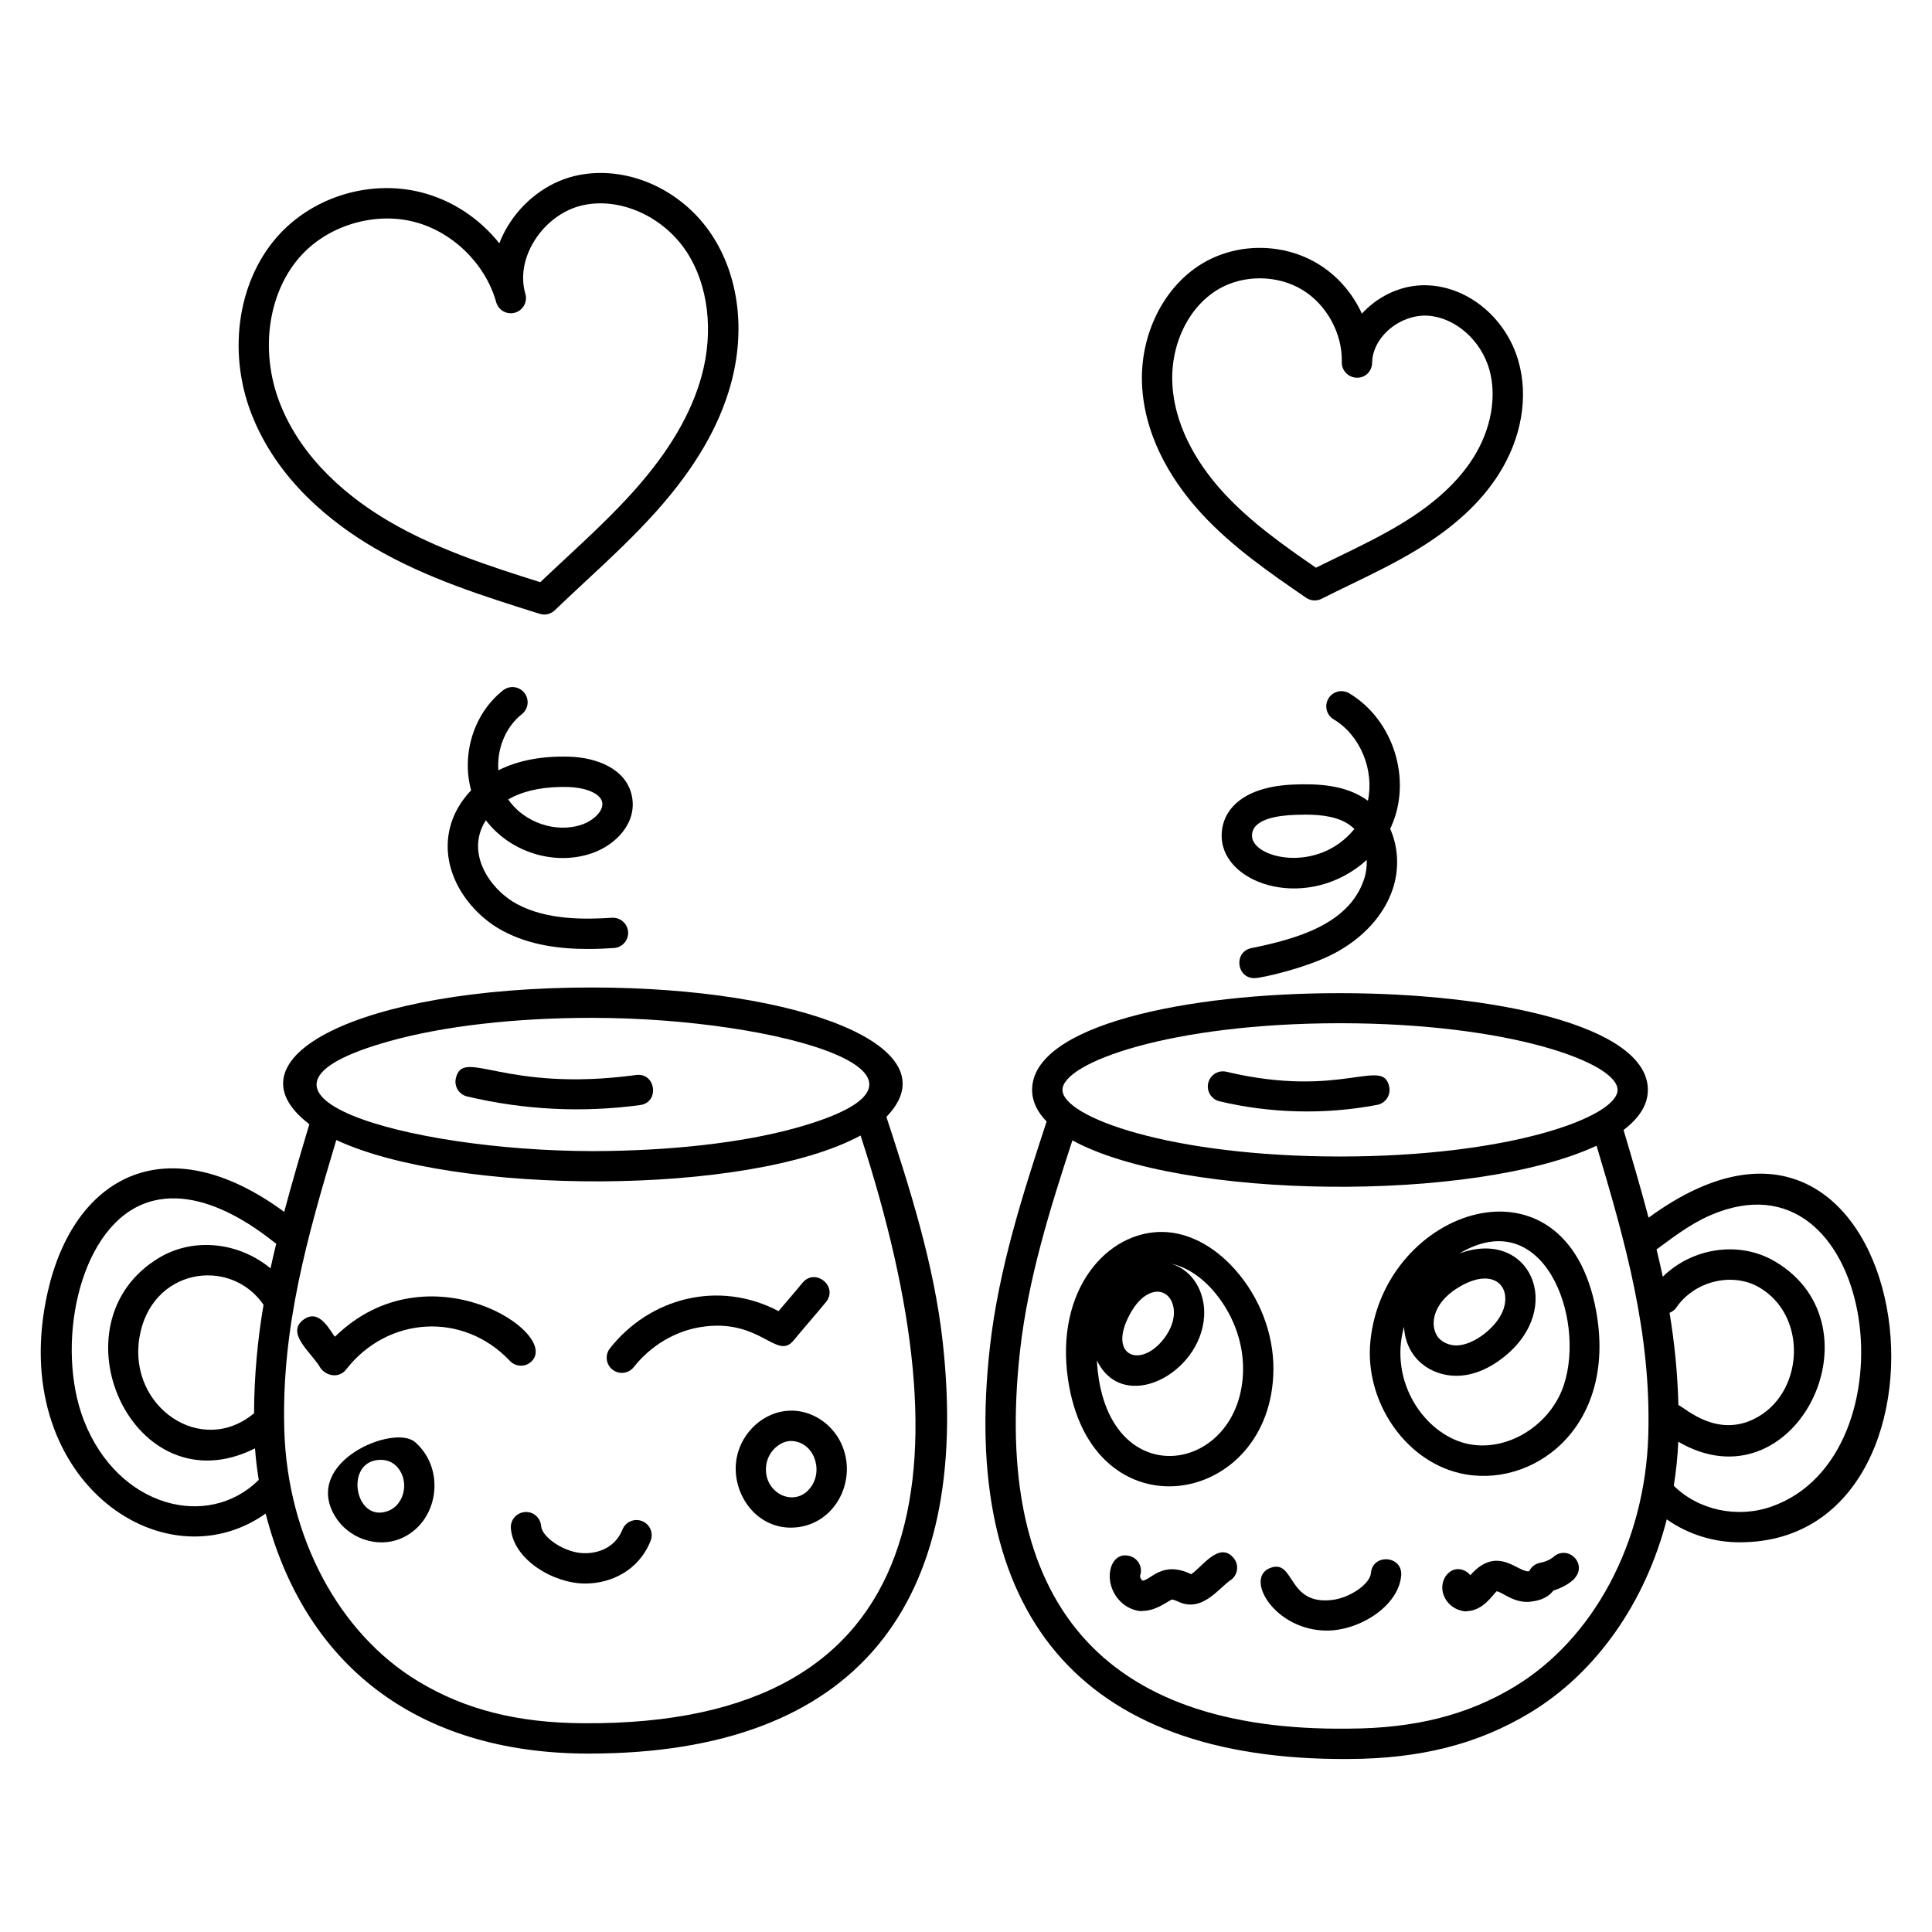 <?xml version="1.0" encoding="UTF-8"?>
<!-- Uploaded to: ICON Repo, www.svgrepo.com, Generator: ICON Repo Mixer Tools -->
<svg fill="#000000" width="800px" height="800px" version="1.1" viewBox="144 144 512 512" xmlns="http://www.w3.org/2000/svg">
 <g>
  <path d="m585.72 546.65c5.559 3.941 12.379 6.078 19.309 6.078 65.141 0 46.75-137.9-24.141-86.027-2.078-7.852-4.348-15.594-6.633-23.242 4.07-3.09 6.445-6.625 6.445-10.629 0-34.113-163.18-34.246-163.18 0 0 3.062 1.387 5.852 3.844 8.383-6.293 19.195-12.703 39.027-15.031 59.777-7.84 69.785 23.012 109.68 95.133 109.16 18.996-0.074 34.227-3.953 47.93-12.207 17.715-10.672 30.66-29.355 36.32-51.297zm3.074-30.312c-0.211-8.328-1.023-16.465-2.344-24.426 0.684-0.293 1.316-0.707 1.766-1.363 4.836-7.098 14.941-9.539 22.078-5.332 12.566 7.414 11.773 26.949-0.09 34.078-10.641 6.394-19.402-2.008-21.41-2.957zm10.465-51.082c42.23-15.672 52.469 64.535 14.203 78.004-9.047 3.18-19.371 0.945-25.895-5.519 0.617-3.824 1.023-7.719 1.195-11.668 30.777 17.961 54.773-30.578 25.617-47.781-9.477-5.582-21.895-3.633-29.719 4.047-0.508-2.43-1.086-4.828-1.66-7.231 5.59-4.106 10.055-7.551 16.258-9.852zm-100.14-50.09c44.898 0 73.551 10.461 73.551 17.66s-28.652 17.66-73.551 17.66c-44.898 0-73.551-10.461-73.551-17.66s28.652-17.66 73.551-17.66zm2.328 186.94c-65.703 0.844-94.559-33.793-87.117-100.23 2.141-19.055 7.973-37.641 13.867-55.668 28.723 15.742 106.45 16.551 138.91 1.422 7.586 25.422 14.516 49.645 13.703 76.773-0.852 28.414-14.477 53.949-35.555 66.648-12.406 7.473-26.328 10.984-43.812 11.055z"/>
  <path d="m471.34 480.49c-5.609-6.328-12.43-9.883-19.195-10.012-14.824-0.219-28.516 15.352-25.133 38.906 6.086 42.398 54.27 34.125 54.457-2.566 0.051-9.406-3.641-19.004-10.129-26.328zm-28.48 12.918c1.398-2.938 3.043-5.008 4.887-6.148 4.227-2.617 7.621 0.523 7.34 5.106-0.145 2.336-1.273 4.84-3.176 7.066-5.93 6.93-13.75 3.875-9.051-6.023zm-8.176 11.098c6.902 14.363 27.488 3.637 28.422-11.652 0.363-5.894-2.621-12.078-8.695-13.953 3.731 0.805 7.59 3.176 10.91 6.922 5.191 5.859 8.148 13.496 8.109 20.953-0.141 28.172-36.809 34.062-38.746-2.269z"/>
  <path d="m566.98 491.35c-8.031-43.66-56.328-27.238-59.816 8.117-1.551 15.754 9 31.41 23.523 34.902 19.066 4.594 42.027-11.762 36.293-43.02zm-35.492-6.738c8.309-4.5 13.023 0.18 10.949 6.336-1.566 4.629-7.652 9.398-12.207 9.605-1.844 0.086-4.293-0.703-5.457-2.664-1.961-3.297-0.789-9.234 6.715-13.277zm-15.414 10.992c0.484 8.488 7.133 12.996 13.855 12.996 3.699 0 8.031-1.332 12.645-5.004 16.344-13.031 6.832-34.254-11.836-27.41 22.281-13.23 33.508 16.969 27.734 34.738-3.57 10.996-15.449 18.141-25.91 15.633-11.043-2.66-20.547-16.324-16.488-30.953z"/>
  <path d="m507.31 560.88c-0.23 2.856-5.457 6.512-10.164 7.109-12.215 1.566-9.887-11.094-16.613-8.43-6.805 2.707 1.312 16.562 15.105 16.562 8.656 0 19.027-6.488 19.688-14.594 0.43-5.328-7.59-5.898-8.016-0.648z"/>
  <path d="m459.66 561.18c-7.613-3.707-10.77 1.613-12.84 1.703-0.32-0.117-0.812-0.938-0.664-1.383 0.695-2.109-0.453-4.383-2.562-5.074-5.062-1.66-7.43 5.644-3.644 10.844 2.906 3.992 7.348 3.777 6.812 3.637 3.551-0.02 6.269-2.297 7.812-3.027-0.016 0.023 0.672 0.086 1.574 0.527 6.527 3.172 10.953-3.789 14.254-5.856 1.707-1.418 1.941-3.953 0.52-5.66-3.836-4.621-8.523 2.621-11.262 4.289z"/>
  <path d="m561.22 562.41-0.027-0.027c3.703-3.981-1.785-9.215-5.598-5.707v-0.004c-0.012 0.012-1.223 1.082-3.43 1.484-1.289 0.234-2.371 1.078-2.918 2.238-2.848 0.523-8.367-7.188-15.598 1.059-0.305-0.395-0.691-0.742-1.145-1.012-4.07-2.387-8.082 2.781-5.43 7.309 2.023 3.461 6.106 3.383 5.57 3.231 4.41-0.09 6.938-4.336 7.965-5.266 1.34 0.027 4.613 3.289 9.035 2.746 1.281-0.168 4.231-0.559 6-2.93 1.684-0.547 3.637-1.434 5.008-2.633 0.199-0.141 0.391-0.301 0.566-0.488z"/>
  <path d="m214.4 545.11c10.156 39.547 39.535 63.609 85.617 63.609 71.148 0 101.51-39.719 93.816-109.05-2.305-20.723-8.672-40.523-14.93-59.688 18.027-18.562-22.973-34.219-77.738-34.285h-0.371c-61.648 0-97.75 18.789-74.812 36.23-2.293 7.648-4.574 15.387-6.66 23.234-31.316-22.98-55.781-9.434-62.699 21.316-11.031 49.035 30.352 78.027 57.777 58.633zm-33.48-46.488c2.949-18.543 24.062-21.723 32.922-8.84-1.582 9.328-2.488 18.902-2.512 28.746-14.012 11.672-33.305-1.711-30.41-19.906zm66.461-78.75c14.227-3.957 33.18-6.133 53.41-6.133h0.359c49.578 0.062 102.82 15.535 53.734 29.184-14.312 3.981-33.473 6.086-53.773 6.133-49.566-0.062-102.82-15.531-53.73-29.184zm124.68 25.047c28.762 88.297 20.086 156.4-73.438 155.76-17.488-0.094-31.406-3.625-43.801-11.113-21.07-12.723-34.664-38.281-35.484-66.691-0.781-27.133 6.172-51.348 13.785-76.762 31.328 14.652 109.04 14.969 138.94-1.191zm-190.5 18.32c16.27-6.914 34.613 9.898 35.645 10.332-0.523 2.18-1.047 4.359-1.516 6.562-8.18-6.809-20.082-8.355-29.336-2.918-29.32 17.273-7.152 66.887 25.223 50.617 0.215 2.824 0.551 5.609 0.992 8.363-13.469 13.324-37.371 7.356-46.352-15.801-7.484-19.305-1.68-49.91 15.344-57.156z"/>
  <path d="m283.07 544.71c-2.211 0.18-3.863 2.113-3.684 4.328 0.668 8.324 11.336 14.617 19.688 14.617 6.731 0 14.152-3.332 17.344-11.32 0.824-2.062-0.18-4.398-2.242-5.223-2.055-0.82-4.398 0.18-5.223 2.242-2.144 5.356-7.477 6.648-11.398 6.168-4.707-0.605-9.926-4.269-10.156-7.125-0.176-2.219-2.094-3.883-4.328-3.688z"/>
  <path d="m308.79 507.83c1.188 0 2.367-0.527 3.16-1.531 4.406-5.59 10.777-9.441 17.48-10.57 16.043-2.691 20.352 9.031 24.891 3.488 2.387-2.918 6.039-7.074 8.566-10.156 3.367-4.121-2.856-9.203-6.223-5.094-1.188 1.457-2.711 3.238-4.231 5.019-0.719 0.836-1.43 1.676-2.113 2.481-15.84-8.367-34.137-3.527-44.68 9.852-1.375 1.742-1.074 4.269 0.668 5.644 0.734 0.582 1.609 0.867 2.481 0.867z"/>
  <path d="m228.95 506.57c1.648 2.219 4.961 2.688 6.773 0.359 10.953-14.09 30.98-15.445 43.414-2.266 1.523 1.613 4.062 1.688 5.684 0.164 7.996-7.543-27.48-30.664-52.043-6.59-1.043-0.926-3.941-7.793-8.363-4.508-4.891 3.637 2.391 8.934 4.535 12.84z"/>
  <path d="m353.3 517.84c-6.703 0.188-12.746 5.555-14.062 12.48-1.672 8.809 4.621 18.52 14.309 18.52 11.508 0 18.059-12.469 13.336-22.422-2.512-5.289-7.945-8.777-13.582-8.578zm5.633 20.195c-4.316 6.047-13.246 1.43-11.797-6.219 0.605-3.191 3.473-5.859 6.391-5.941 5.992 0.016 8.77 7.457 5.406 12.16z"/>
  <path d="m232.75 545.77c3.508 5.883 11.086 8.535 17.242 6.047 10.18-4.109 12.371-18.34 4.008-25.641-5.555-4.856-29.867 5.144-21.25 19.594zm14.23-1.406c-9.047 3.621-11.945-13.492-2.066-13.492 1.379 0 2.754 0.449 3.797 1.359 0 0.004 0 0.004 0.004 0.004 3.867 3.379 2.879 10.266-1.734 12.129z"/>
  <path d="m267.79 434.57c15.344 3.644 30.805 4.312 45.824 2.289 5.293-0.711 4.172-8.711-1.074-7.965-35.191 4.738-45.781-7.422-47.73 0.84-0.512 2.16 0.82 4.328 2.981 4.836z"/>
  <path d="m467.17 435.85c13.18 3.137 27.625 3.656 41.809 0.949 2.18-0.414 3.613-2.523 3.195-4.703-1.57-8.191-12.551 3.215-43.141-4.066-2.176-0.527-4.328 0.816-4.84 2.977-0.516 2.16 0.82 4.328 2.977 4.844z"/>
  <path d="m337.7 245.71c3.883-14.199 2.066-28.535-4.984-39.336-8.156-12.492-23.188-18.938-36.543-15.711-7.242 1.758-13.922 6.879-17.871 13.699-0.781 1.348-1.438 2.723-1.973 4.121-5.238-6.586-12.578-11.488-20.82-13.539-13.195-3.289-27.773 0.953-37.145 10.805v0.004c-11.129 11.707-14.262 30.887-7.801 47.73 6.793 17.727 21.445 29.176 32.539 35.664 13.828 8.086 29.133 12.883 43.934 17.523 0.395 0.121 0.801 0.184 1.203 0.184 1.027 0 2.027-0.391 2.789-1.125 2.711-2.613 5.469-5.18 8.227-7.742 6.336-5.891 12.887-11.984 18.801-18.617 10.129-11.363 16.555-22.375 19.645-33.66zm-43.914 46.383c-2.207 2.059-4.422 4.113-6.606 6.191-13.664-4.293-27.656-8.855-40.016-16.082-9.98-5.836-23.133-16.055-29.09-31.602-5.371-14.008-2.914-29.805 6.121-39.309 7.297-7.672 19.102-11.102 29.375-8.551 10.188 2.543 18.941 11 21.855 21.094 0.027 0.094 0.051 0.188 0.082 0.285 0.617 2.121 2.812 3.34 4.961 2.742 2.125-0.605 3.363-2.812 2.773-4.945-0.027-0.09-0.051-0.172-0.074-0.262-1.16-4.223-0.414-8.922 2.098-13.262 2.871-4.961 7.656-8.668 12.809-9.914 9.953-2.422 21.684 2.754 27.914 12.293 5.707 8.742 7.188 21.008 3.961 32.816-2.758 10.066-8.605 20.02-17.887 30.43-5.664 6.348-12.078 12.309-18.277 18.074z"/>
  <path d="m541.18 269.67c6.055-9.543 7.949-20.496 5.199-30.043-3.207-11.137-12.906-19.359-23.59-19.996-5.926-0.387-11.949 1.883-16.535 6.137-0.473 0.434-0.914 0.883-1.34 1.348-2.477-5.418-6.527-10.113-11.676-13.219-9.02-5.438-20.781-5.617-29.953-0.453-10.863 6.113-17.527 19.523-16.582 33.367 0.98 14.461 9.074 26.074 15.695 33.27 8.195 8.91 18.129 15.734 27.734 22.332 0.684 0.469 1.48 0.707 2.277 0.707 0.621 0 1.242-0.145 1.816-0.434 2.5-1.266 5.023-2.488 7.543-3.707 5.856-2.836 11.906-5.766 17.645-9.242 9.867-5.973 16.988-12.539 21.766-20.066zm-42.914 22.074c-1.848 0.895-3.695 1.789-5.535 2.699-8.617-5.934-17.371-12.148-24.418-19.809-5.746-6.246-12.77-16.242-13.594-28.371-0.734-10.82 4.289-21.191 12.508-25.812 3.199-1.801 6.91-2.695 10.625-2.695 3.949 0 7.898 1.012 11.238 3.027 6.43 3.875 10.633 11.488 10.504 18.996-0.004 0.074-0.004 0.152-0.004 0.227-0.035 2.211 1.727 4.035 3.938 4.082 2.309 0.098 4.043-1.703 4.102-3.914 0.004-0.066 0.004-0.137 0.004-0.203 0.094-3 1.543-5.941 4.098-8.309 2.945-2.727 6.918-4.207 10.586-4.008 7.227 0.434 14.102 6.402 16.348 14.195 2.082 7.231 0.488 16.023-4.262 23.512-4.098 6.457-10.359 12.18-19.148 17.5-5.422 3.281-11.305 6.129-16.988 8.883z"/>
  <path d="m501.56 327.73c-1.902-1.133-4.371-0.52-5.516 1.391-1.137 1.906-0.516 4.371 1.391 5.516 7.121 4.254 10.797 13.508 9.074 21.57-5.758-4.223-13.148-4.551-19.656-4.297-14.32 0.574-19.355 7.41-19.09 14.031 0.52 12.758 23.133 19.77 38.434 5.953 0.07 1.738-0.168 3.527-0.75 5.238-4.016 11.809-17.777 15.668-29.816 18.129-4.734 0.969-4 7.957 0.801 7.957 1.961 0 14.043-2.762 21.25-6.602 7.586-4.043 13.047-10.047 15.375-16.898 1.836-5.414 1.504-11.242-0.645-16.074 0.105-0.219 0.203-0.434 0.305-0.656 5.547-12.453 0.543-28.266-11.156-35.258zm-25.762 37.883c-0.188-4.578 6.836-5.492 11.371-5.668 0.891-0.035 1.801-0.059 2.715-0.059 4.5 0 9.109 0.566 12.25 3.098 0.273 0.219 0.535 0.457 0.785 0.711-9.637 11.891-26.883 7.805-27.121 1.918z"/>
  <path d="m272.76 361.38c6.34 8.363 18.023 12.184 28.066 8.75 6.34-2.164 12.031-8.027 10.656-15.047-1.465-7.484-9.57-10.359-16.672-10.555-7.234-0.211-13.449 0.988-18.574 3.523-0.059 0.027-0.113 0.055-0.168 0.082-0.414-5.57 1.844-11.414 6.234-14.875 1.742-1.375 2.039-3.906 0.664-5.648-1.379-1.742-3.902-2.035-5.648-0.664-7.828 6.18-11.066 17.031-8.465 26.496-2.723 2.844-4.684 6.227-5.586 9.805-2.93 11.562 4.84 22.57 14.031 27.473 7.144 3.812 15.219 4.769 22.477 4.769 2.422 0 4.754-0.105 6.93-0.25 2.215-0.145 3.894-2.059 3.75-4.273s-2.074-3.875-4.273-3.75c-7.621 0.5-17.359 0.543-25.098-3.586-6.269-3.344-11.914-10.93-10.02-18.406 0.332-1.332 0.91-2.629 1.695-3.844zm7.035-6.121c3.941-1.945 8.898-2.848 14.801-2.695 3.973 0.109 8.48 1.43 9 4.066 0.445 2.273-2.414 4.879-5.367 5.887-6.969 2.387-15.414-0.59-19.543-6.664 0.363-0.211 0.73-0.406 1.109-0.594z"/>
 </g>
</svg>